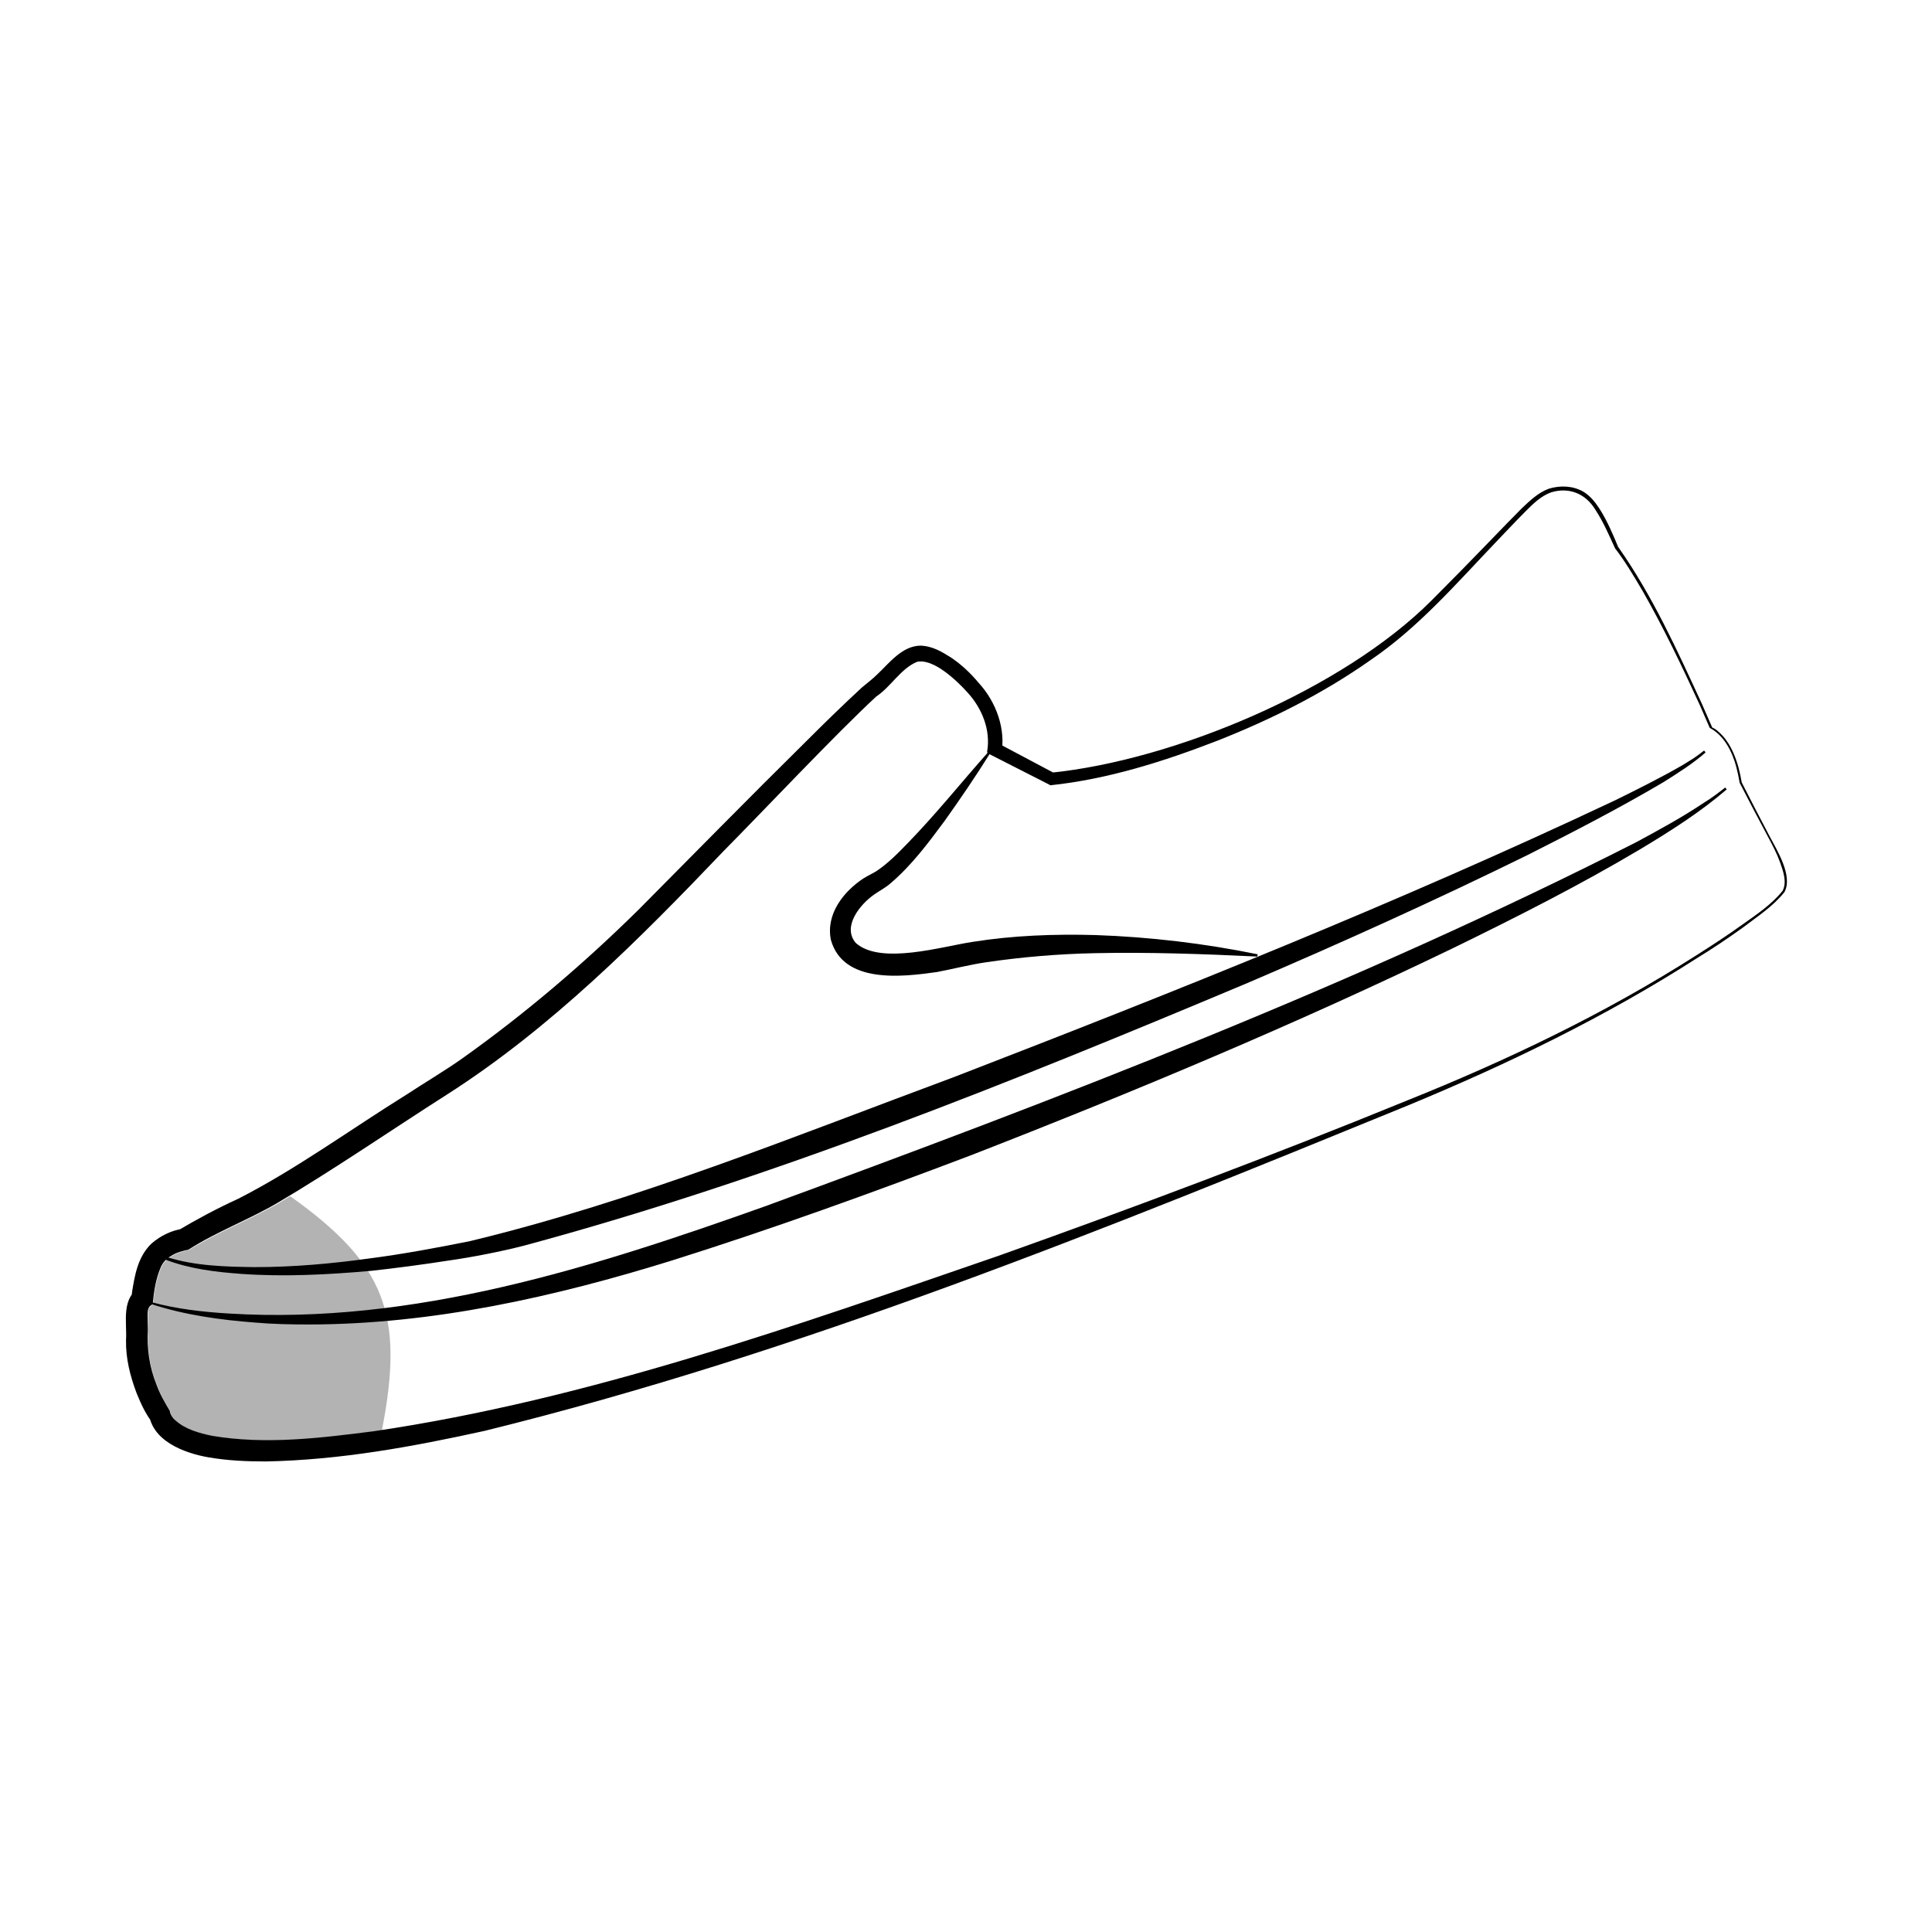 <?xml version="1.0" encoding="utf-8"?>
<!-- Generator: Adobe Illustrator 26.3.1, SVG Export Plug-In . SVG Version: 6.00 Build 0)  -->
<!DOCTYPE svg PUBLIC "-//W3C//DTD SVG 1.0//EN" "http://www.w3.org/TR/2001/REC-SVG-20010904/DTD/svg10.dtd">
<svg version="1.0" xmlns:x="http://ns.adobe.com/Extensibility/1.0/" xmlns:i="http://ns.adobe.com/AdobeIllustrator/10.0/" xmlns:graph="http://ns.adobe.com/Graphs/1.0/"
	 xmlns="http://www.w3.org/2000/svg" xmlns:xlink="http://www.w3.org/1999/xlink" x="0px" y="0px" viewBox="0 0 512 512"
	 enable-background="new 0 0 512 512" xml:space="preserve">
<switch>
	<g i:extraneous="self">
		<g id="img" display="none">
		</g>
		<g id="icons">
			<g>
				<g>
					<g>
						<g>
							<g>
								<path d="M472.4,236.1c1.2-2.3,0.2-5.1-0.6-7.4c-0.9-2.5-2.1-4.8-3.4-7.2c-2.5-4.7-5-9.4-7.4-14.1c0,0,0-0.1,0-0.1l-0.4-2.1
									l-0.5-2.1c-1.1-4-3.2-8.2-7-10.2c0,0-2.7-6.2-2.7-6.2c-4.7-10.2-9.6-20.5-15.1-30.1c-2.3-3.9-4.6-7.8-7.3-11.3
									c-1.6-3.5-3.1-7-5.2-10.2c-2.6-4.3-7-6.1-11.8-4.6c-2.7,1-4.7,3-6.7,5c-2.7,2.7-5.3,5.5-7.9,8.2
									c-10.5,11-20.6,22.7-33.3,31.3c-12.5,8.8-26.3,15.7-40.5,21.3c-14.2,5.5-29,10.2-44.2,11.8c-0.1,0-0.2,0-0.2-0.1l-16.3-8.3
									c-0.2-0.1-0.3-0.3-0.3-0.5c1-5.8-1.4-11.6-5.3-15.8c-2.8-3.1-9-9-13.3-8c-4.3,1.8-6.9,6.6-10.8,9.2
									c-10.5,9.7-30.2,30.6-40.5,41c-22.4,23.5-45.9,47-73.3,64.5c-14.9,9.5-29.7,19.7-44.9,28.7c-7.7,4.5-16.1,7.6-23.6,12.4
									c-1.5,0.3-3.1,0.7-4.5,1.6c-1.4,0.8-2.3,1.8-2.9,3.3c-1.2,2.9-1.7,6.1-2,9.2c0,0.2-0.1,0.4-0.3,0.5c-1,0.5-1.1,1.7-1.1,2.8
									c0,1.2,0.1,2.5,0.1,3.8c-0.3,5,0.4,9.9,2.3,14.6c0.9,2.5,2.2,4.7,3.5,6.9c0.1,0.9,0.8,2,1.6,2.6c2.6,2.3,6.2,3.3,9.6,4
									c14.1,2.4,28.7,0.6,42.8-1.2c57-8.4,111.6-27.9,165.9-46.6c36.2-12.9,72.1-26.4,107.6-40.9c26.7-10.7,52.7-23.1,77-38.6
									c4.1-2.6,8.1-5.2,12-8C465.3,242.5,469.4,239.8,472.4,236.1L472.4,236.1z M472.9,236.4c-3,3.8-7.2,6.5-11,9.4
									c-3.9,2.8-7.9,5.5-12,8C425.6,269.4,399.6,282,373,293c-80,32.7-160.5,65.5-244.6,86.2c-19.1,4.2-38.1,7.7-57.9,8.1
									c-5,0-10.1-0.2-15.3-1.1c-6.3-1.1-15.4-4.4-15.8-12.3c0,0,1.1,3.3,1.1,3.3c-2-2.6-3.1-5.1-4.3-8c-1.7-4.5-2.9-9.2-2.8-14.1
									c0.3-4.9-1.5-11.3,4.2-14.3c0,0-2.9,4.4-2.9,4.4c0.1-1,0.2-1.8,0.3-2.8c0.7-4.4,1.5-9.3,5.1-12.8c2.4-2.1,5.4-3.6,8.6-4
									c0.2,0,0.6-0.1,0.8-0.1c0,0-2.7,0.8-2.7,0.8c5.4-3.2,10.6-6,16.3-8.6c15.3-7.8,29.8-18.4,44.6-27.6
									c4.4-2.9,10.6-6.6,14.8-9.6c16.6-11.8,32.2-25.1,46.7-39.4c14.3-14.4,29.5-29.9,43.9-44.1c5-5,10.1-10,15.3-14.8
									c1.3-1.1,2.8-2.2,4.1-3.5c3.1-2.9,6.5-7.5,11.4-7.6c3.3,0.1,5.8,1.7,8.2,3.2c2.8,1.9,5.1,4.1,7.2,6.6
									c4.7,5.1,7.4,12.4,6,19.3c0,0-1.7-3.7-1.7-3.7l16.2,8.6l-1.5-0.3c32.9-3.3,77.5-22.1,101-45.6c5.4-5.4,10.7-10.8,16-16.3
									c2.6-2.7,5.3-5.5,8-8.2c2.1-2,4.4-4.2,7.2-5.2c3-0.9,6.3-0.8,9.1,0.8c1.8,1.1,3.1,2.7,4.2,4.4c2,3,4,7.7,5,10.2
									c9.1,12.9,15.7,27.5,22.3,41.8c0,0,2.7,6.2,2.7,6.2l-0.3-0.2c0.8,0.3,1.4,0.7,1.9,1.2c2.8,2.4,4.3,5.9,5.3,9.4
									c0,0,0.5,2.1,0.5,2.1l0.4,2.1l0-0.1c2.4,4.7,4.8,9.4,7.3,14.1C470.9,225.3,475.2,232.1,472.9,236.4L472.9,236.4z"/>
							</g>
							<g>
								<path d="M40.2,345.1c6.6,1.8,13.7,2.6,20.5,3c48.9,3,96.5-12.2,142-28.4C281,291,359.2,261,433.6,223.2
									c6.1-3.3,12.2-6.6,18-10.5c2-1.2,3.8-2.6,5.6-4l0.4,0.5c-7.1,6.1-15,11.1-23,15.9c-16,9.5-32.6,17.9-49.4,26.1
									c-41.8,20.2-84.8,38.2-128,55c-26.1,9.9-52.3,19.4-79,27.8C147,343.7,114.5,351,81.7,351c-4.5,0-9.6-0.1-14-0.5
									c-9.3-0.7-18.7-2-27.6-4.9C40.1,345.7,40.2,345.1,40.2,345.1L40.2,345.1z"/>
							</g>
							<g>
								<path d="M44.1,333.1c7.5,2.4,15.6,2.6,23.4,2.7c10.2,0,20.3-0.9,30.4-2.3c8.6-1.1,18.3-2.9,26.7-4.6
									c43.9-10.6,86-27.8,128.3-43.5c59-22.8,117.9-46.3,175.1-73.3c5.5-2.7,12.7-6.3,18-9.4c0,0,2.9-1.8,2.9-1.8
									c0.9-0.6,1.8-1.3,2.7-2l0.4,0.5c-3.4,3-7.4,5.5-11.2,7.9c-11.7,6.9-23.9,13.2-36,19.3c-24.2,11.9-49.4,23.3-74.2,33.9
									c-62.6,26.3-126,51.9-191.7,69.6c-6.2,1.6-13.9,3.1-20.3,4c-6.4,1-13.9,2-20.4,2.7c-11.4,1-22.8,1.6-34.2,0.8
									c-6.8-0.5-13.7-1.3-20.2-3.8C43.8,333.7,44.1,333.1,44.1,333.1L44.1,333.1z"/>
							</g>
							<g>
								<path d="M262.4,199.6c-3.8,6.1-7.9,12.1-12.1,18c-4.3,5.8-8.7,11.7-14.2,16.4c-1.3,1.2-3.1,2.1-4.5,3.1
									c-3.7,2.6-8.5,8.5-4.8,12.8c6.6,5.9,22.9,0.9,31-0.3c10.7-1.7,21.6-2.1,32.5-1.8c14.4,0.5,28.8,2.2,43,5.1l-0.1,0.6
									c-14.5-0.7-28.8-1.2-43-0.9c-9.6,0.2-19.3,1-28.8,2.4c-4.2,0.6-8.9,1.8-13.1,2.6c-9.2,1.3-24.8,3.2-28.1-8.5
									c-1.4-6.8,3.3-12.8,8.6-16.3c1.5-0.9,2.4-1.3,3.4-1.9c3-2,5.6-4.6,8.3-7.4c7.5-7.7,14.2-16.1,21.4-24.2
									C261.9,199.3,262.4,199.6,262.4,199.6L262.4,199.6z"/>
							</g>
						</g>
					</g>
					<g opacity="0.3">
						<path d="M50,331.3c-1.5,0.3-3.1,0.7-4.5,1.6c-1.4,0.8-2.3,1.8-2.9,3.3c-1.2,2.9-1.7,6.1-2,9.2c0,0.2-0.1,0.4-0.3,0.5
							c-1,0.5-1.1,1.7-1.1,2.8c0,1.2,0.1,2.5,0.1,3.8c-0.3,5,0.4,9.9,2.3,14.6c0.9,2.5,2.2,4.7,3.5,6.9c0.1,0.9,0.8,2,1.6,2.6
							c2.6,2.3,6.2,3.3,9.6,4c14.1,2.4,28.7,0.6,42.8-1.2c0.7-0.1,1.4-0.2,2.1-0.3c6-30.7,1-44.1-24.3-62.1c-1.1,0.7-2.2,1.3-3.3,2
							C65.9,323.4,57.5,326.6,50,331.3z"/>
					</g>
				</g>
			</g>
		</g>
	</g>
</switch>
</svg>
